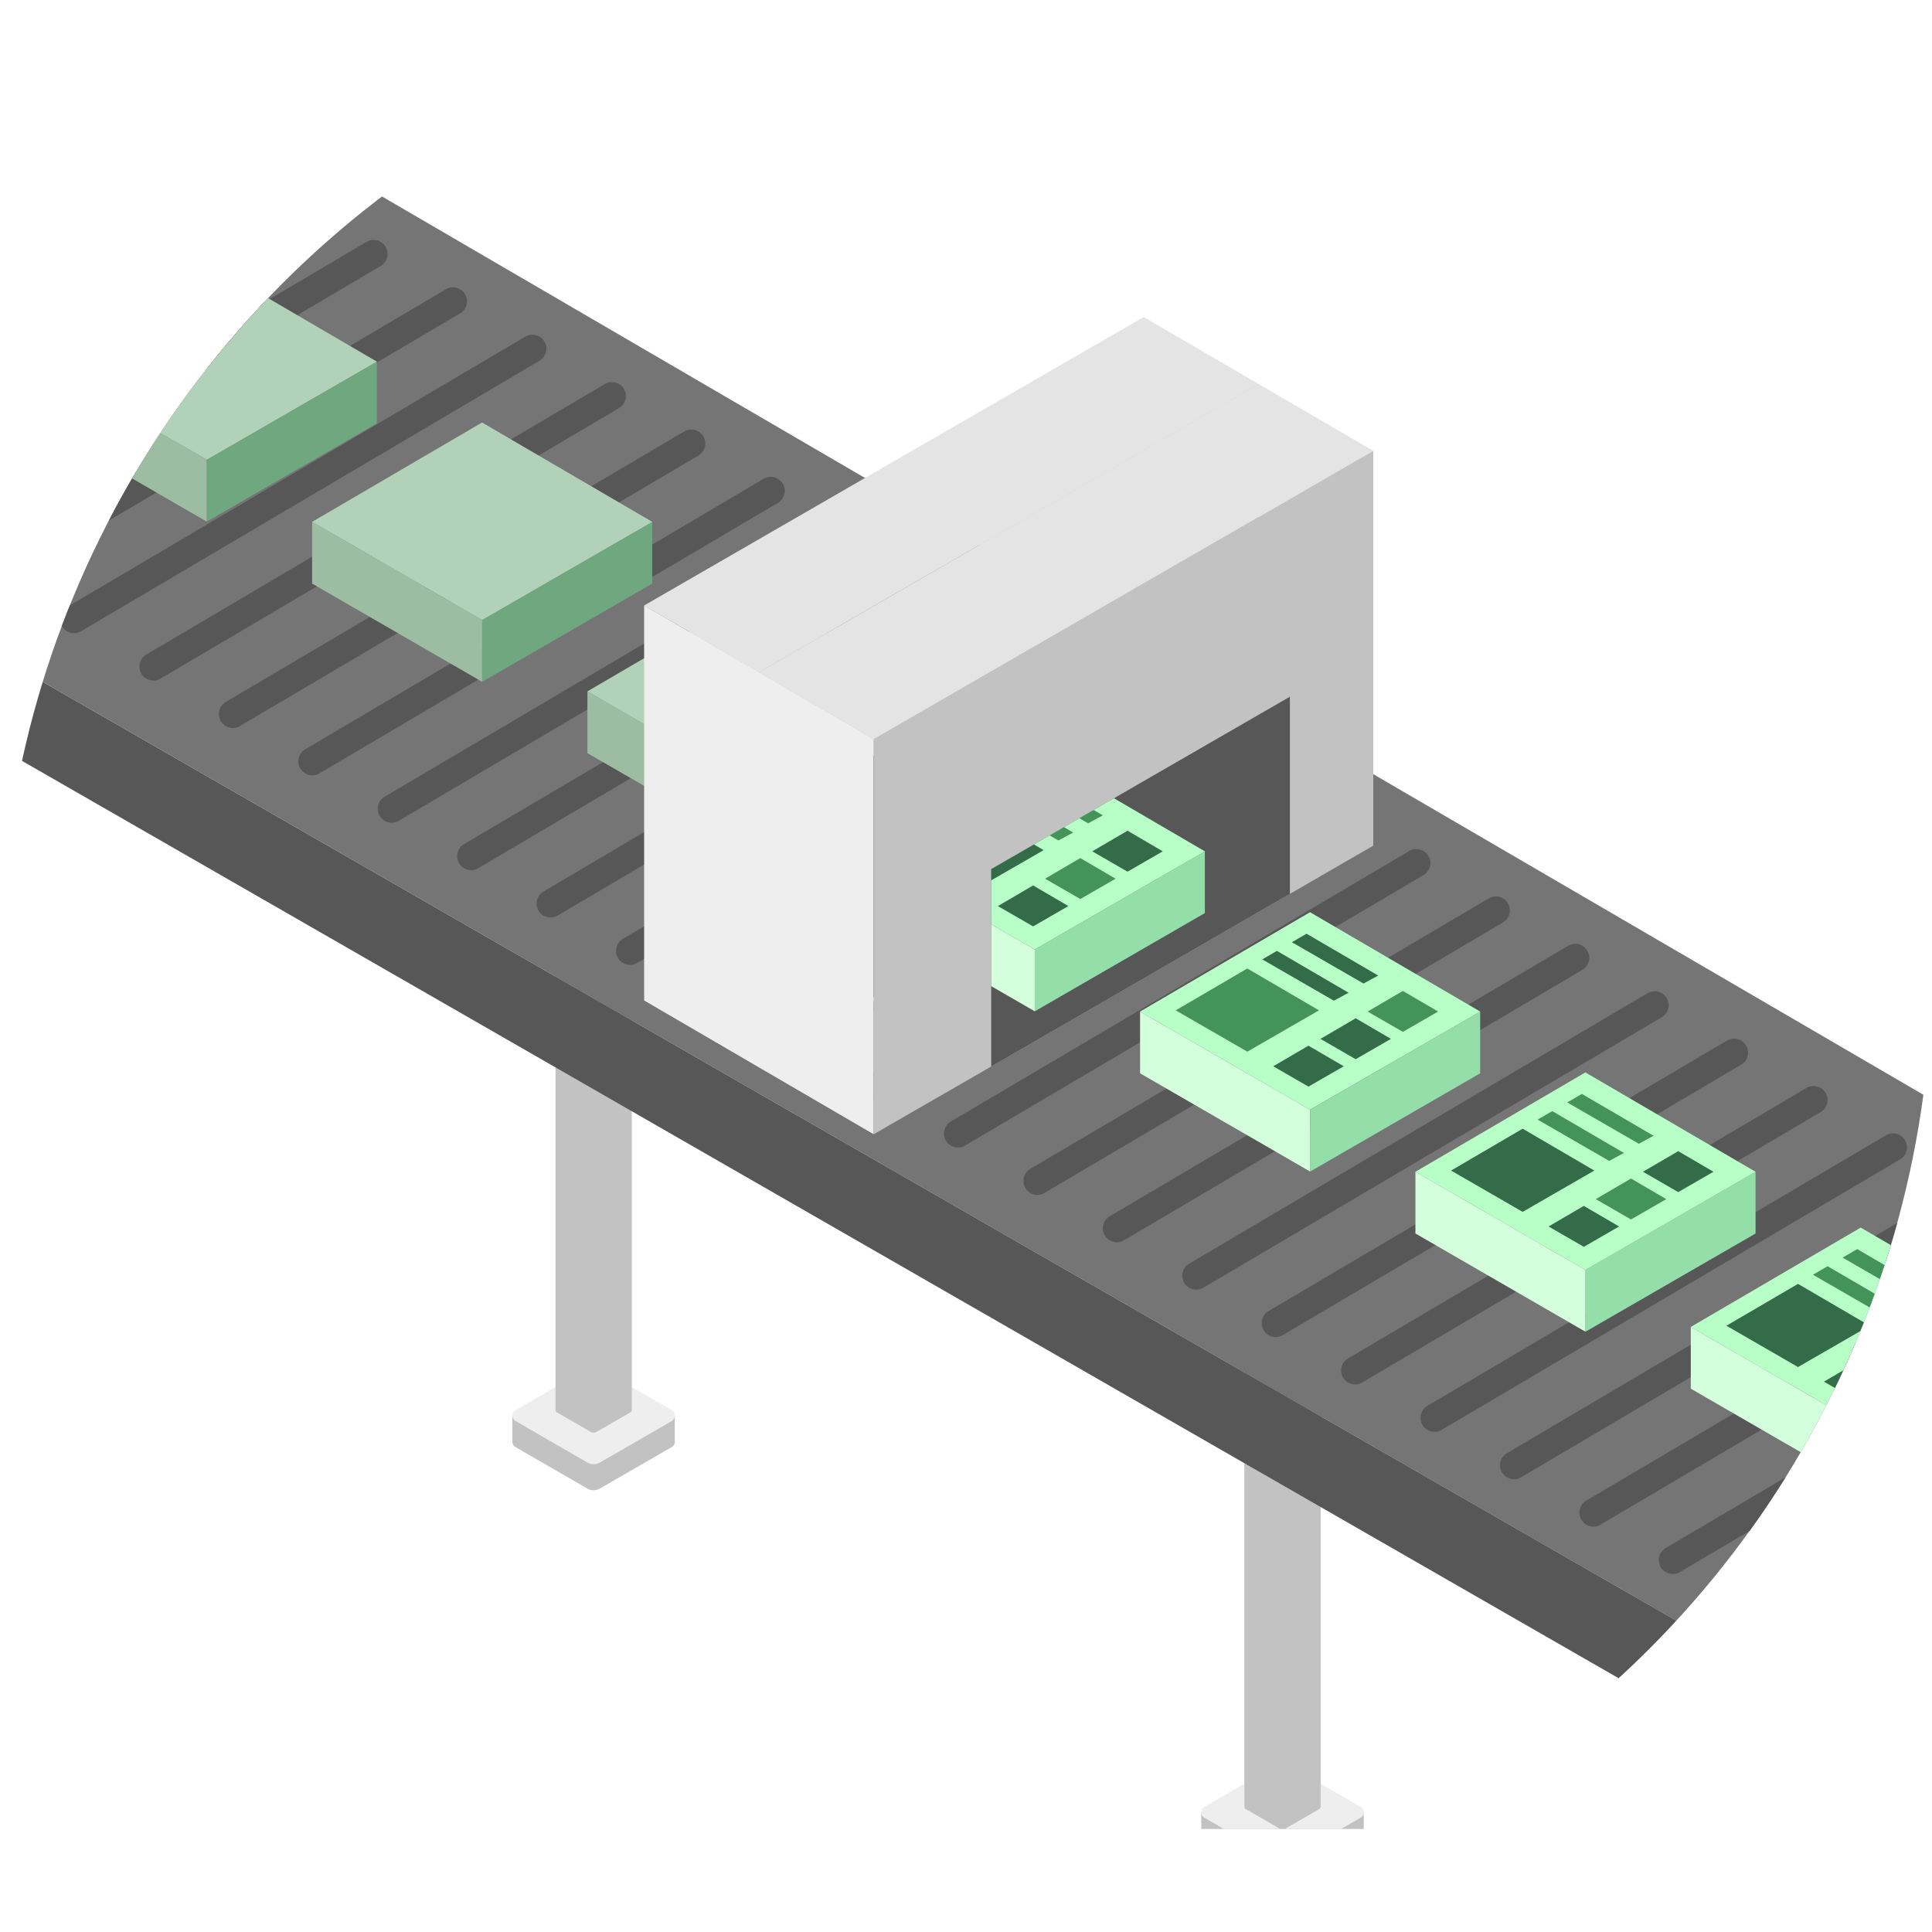 <svg height="150" viewBox="0 0 150 150" width="150" xmlns="http://www.w3.org/2000/svg" xmlns:xlink="http://www.w3.org/1999/xlink"><clipPath id="a"><path d="m0 0h150v150h-150z" transform="translate(812 3605)"/></clipPath><clipPath id="b"><path d="m0 8h150v134h-150z"/></clipPath><clipPath id="c"><circle cx="-620.621" cy="898.042" r="75"/></clipPath><clipPath id="d"><path d="m-595.475 892.443v-15.309l-23.189 13.387v15.326z"/></clipPath><g clip-path="url(#a)" transform="translate(-812 -3605)"><g clip-path="url(#b)" transform="translate(812 3605)"><g clip-path="url(#c)" transform="translate(695.621 -823.042)"><path d="m-494.049 1026.311 4.478-2.586a.976.976 0 0 1 .975 0l4.479 2.586 1.342-.967v2.023a.484.484 0 0 1 -.244.422l-5.577 3.22a.976.976 0 0 1 -.975 0l-5.576-3.22a.482.482 0 0 1 -.244-.422v-2.023z" fill="#c2c2c2"/><path d="m-483.019 1024.922-5.577-3.22a.976.976 0 0 0 -.975 0l-5.576 3.22a.488.488 0 0 0 0 .845l5.576 3.219a.975.975 0 0 0 .975 0l5.577-3.22a.487.487 0 0 0 0-.844z" fill="#eee"/><path d="m-486.121 990.265v34.635a.227.227 0 0 1 -.114.2l-2.619 1.512a.457.457 0 0 1 -.458 0l-2.619-1.512a.225.225 0 0 1 -.115-.2v-34.635z" fill="#c2c2c2"/><path d="m-547.532 995.512 4.479-2.586a.976.976 0 0 1 .975 0l4.478 2.586 1.342-.966v2.022a.483.483 0 0 1 -.243.422l-5.577 3.22a.976.976 0 0 1 -.975 0l-5.577-3.22a.482.482 0 0 1 -.243-.422v-2.022z" fill="#c2c2c2"/><path d="m-536.5 994.123-5.577-3.219a.971.971 0 0 0 -.975 0l-5.577 3.219a.488.488 0 0 0 0 .845l5.577 3.219a.971.971 0 0 0 .975 0l5.577-3.219a.488.488 0 0 0 0-.845z" fill="#eee"/><path d="m-539.6 959.466v34.634a.227.227 0 0 1 -.114.2l-2.619 1.512a.457.457 0 0 1 -.458 0l-2.62-1.512a.227.227 0 0 1 -.114-.2v-34.634z" fill="#c2c2c2"/><path d="m-601.013 964.713 4.478-2.585a.971.971 0 0 1 .975 0l4.478 2.585 1.342-.966v2.022a.481.481 0 0 1 -.243.422l-5.577 3.22a.971.971 0 0 1 -.975 0l-5.577-3.22a.481.481 0 0 1 -.243-.422v-2.022z" fill="#c2c2c2"/><path d="m-589.983 963.324-5.577-3.219a.976.976 0 0 0 -.975 0l-5.577 3.219a.488.488 0 0 0 0 .845l5.577 3.22a.976.976 0 0 0 .975 0l5.577-3.22a.488.488 0 0 0 0-.845z" fill="#eee"/><path d="m-593.085 928.667v34.633a.226.226 0 0 1 -.114.2l-2.619 1.513a.457.457 0 0 1 -.458 0l-2.62-1.512a.229.229 0 0 1 -.114-.2v-34.634z" fill="#c2c2c2"/><path d="m-654.5 933.914 4.479-2.585a.976.976 0 0 1 .975 0l4.478 2.585 1.342-.966v2.023a.482.482 0 0 1 -.244.422l-5.576 3.22a.976.976 0 0 1 -.975 0l-5.577-3.22a.484.484 0 0 1 -.244-.422v-2.023z" fill="#c2c2c2"/><path d="m-643.466 932.525-5.576-3.219a.976.976 0 0 0 -.975 0l-5.577 3.219a.488.488 0 0 0 0 .845l5.577 3.22a.976.976 0 0 0 .975 0l5.576-3.22a.488.488 0 0 0 0-.845z" fill="#eee"/><path d="m-646.567 897.868v34.632a.227.227 0 0 1 -.115.2l-2.619 1.512a.455.455 0 0 1 -.457 0l-2.62-1.512a.227.227 0 0 1 -.114-.2v-34.632z" fill="#c2c2c2"/><path d="m-707.978 903.116 4.479-2.586a.976.976 0 0 1 .975 0l4.478 2.586 1.342-.967v2.023a.482.482 0 0 1 -.244.422l-5.576 3.22a.976.976 0 0 1 -.975 0l-5.577-3.22a.484.484 0 0 1 -.244-.422v-2.023z" fill="#c2c2c2"/><path d="m-696.948 901.727-5.576-3.22a.976.976 0 0 0 -.975 0l-5.577 3.22a.487.487 0 0 0 0 .844l5.577 3.22a.976.976 0 0 0 .975 0l5.576-3.22a.487.487 0 0 0 0-.844z" fill="#eee"/><path d="m-700.049 867.069v34.631a.225.225 0 0 1 -.115.2l-2.619 1.512a.457.457 0 0 1 -.458 0l-2.619-1.512a.227.227 0 0 1 -.114-.2v-34.631z" fill="#c2c2c2"/><path d="m-426.527 1026.311-4.478-2.586a.978.978 0 0 0 -.976 0l-4.478 2.586-1.341-.967v2.023a.483.483 0 0 0 .243.422l5.576 3.22a.978.978 0 0 0 .976 0l5.577-3.22a.483.483 0 0 0 .243-.422v-2.023z" fill="#c2c2c2"/><path d="m-437.557 1024.922 5.576-3.22a.978.978 0 0 1 .976 0l5.577 3.22a.488.488 0 0 1 0 .845l-5.577 3.219a.977.977 0 0 1 -.976 0l-5.576-3.22a.487.487 0 0 1 0-.844z" fill="#eee"/><path d="m-434.455 990.265v34.635a.227.227 0 0 0 .114.2l2.619 1.512a.457.457 0 0 0 .458 0l2.619-1.512a.225.225 0 0 0 .115-.2v-34.635z" fill="#c2c2c2"/><path d="m-371.959 994.9-4.479-2.586a.976.976 0 0 0 -.975 0l-4.478 2.586-1.342-.967v2.023a.484.484 0 0 0 .244.422l5.576 3.22a.976.976 0 0 0 .975 0l5.577-3.22a.481.481 0 0 0 .244-.422v-2.023z" fill="#c2c2c2"/><path d="m-382.989 993.507 5.576-3.219a.971.971 0 0 1 .975 0l5.577 3.219a.488.488 0 0 1 0 .845l-5.577 3.219a.971.971 0 0 1 -.975 0l-5.576-3.219a.488.488 0 0 1 0-.845z" fill="#eee"/><path d="m-379.887 958.85v34.631a.227.227 0 0 0 .114.2l2.619 1.512a.457.457 0 0 0 .458 0l2.619-1.512a.228.228 0 0 0 .115-.2v-34.631z" fill="#c2c2c2"/><path d="m-317.391 963.481-4.479-2.585a.971.971 0 0 0 -.975 0l-4.478 2.585-1.342-.966v2.022a.48.48 0 0 0 .244.422l5.576 3.22a.976.976 0 0 0 .975 0l5.577-3.22a.482.482 0 0 0 .244-.422v-2.022z" fill="#c2c2c2"/><path d="m-328.421 962.092 5.576-3.219a.976.976 0 0 1 .975 0l5.577 3.219a.488.488 0 0 1 0 .845l-5.577 3.22a.976.976 0 0 1 -.975 0l-5.576-3.22a.488.488 0 0 1 0-.845z" fill="#eee"/><path d="m-325.32 927.435v34.631a.225.225 0 0 0 .115.2l2.619 1.513a.457.457 0 0 0 .458 0l2.619-1.513a.227.227 0 0 0 .114-.2v-34.631z" fill="#c2c2c2"/><path d="m-721.074 859.446v7.065l235.187 135.127a55.724 55.724 0 0 0 55.69-.046l124.456-71.521v-5.96l-124.459 70.439a55.78 55.78 0 0 1 -55.69.046z" fill="#575757"/><path d="m-721.074 859.446 235.164 135.154a55.756 55.756 0 0 0 55.737-.069l124.432-70.439-45.848-27.026-98.145 57.222a16.515 16.515 0 0 1 -16.8.23l-209.121-121.87z" fill="#757575"/><g fill="#575757"><path d="m-708.377 861.163a1.078 1.078 0 0 0 .551-.15l35.592-21a1.084 1.084 0 0 0 .384-1.486 1.086 1.086 0 0 0 -1.486-.384l-35.592 21a1.083 1.083 0 0 0 -.383 1.486 1.081 1.081 0 0 0 .934.534z"/><path d="m-702.209 864.842a1.085 1.085 0 0 0 .552-.15l35.591-21a1.084 1.084 0 0 0 .384-1.486 1.089 1.089 0 0 0 -1.486-.383l-35.592 21a1.083 1.083 0 0 0 -.383 1.486 1.085 1.085 0 0 0 .934.533z"/><path d="m-696.042 868.522a1.084 1.084 0 0 0 .551-.151l35.591-21a1.084 1.084 0 0 0 .384-1.486 1.087 1.087 0 0 0 -1.486-.383l-35.591 21a1.083 1.083 0 0 0 -.384 1.486 1.085 1.085 0 0 0 .935.534z"/><path d="m-689.876 872.2a1.085 1.085 0 0 0 .551-.151l35.591-21a1.084 1.084 0 0 0 .384-1.486 1.088 1.088 0 0 0 -1.486-.384l-35.591 21a1.084 1.084 0 0 0 -.384 1.486 1.086 1.086 0 0 0 .935.535z"/><path d="m-683.708 875.88a1.081 1.081 0 0 0 .551-.15l35.592-21a1.083 1.083 0 0 0 .383-1.486 1.084 1.084 0 0 0 -1.486-.384l-35.591 21a1.085 1.085 0 0 0 -.384 1.486 1.084 1.084 0 0 0 .935.534z"/><path d="m-677.542 879.56a1.088 1.088 0 0 0 .551-.15l35.592-21a1.083 1.083 0 0 0 .383-1.486 1.089 1.089 0 0 0 -1.486-.383l-35.591 21a1.085 1.085 0 0 0 -.384 1.486 1.086 1.086 0 0 0 .935.533z"/><path d="m-671.374 883.238a1.085 1.085 0 0 0 .552-.151l35.591-21a1.084 1.084 0 0 0 .384-1.486 1.087 1.087 0 0 0 -1.486-.384l-35.592 21a1.083 1.083 0 0 0 -.383 1.486 1.085 1.085 0 0 0 .934.535z"/><path d="m-665.207 886.918a1.085 1.085 0 0 0 .551-.151l35.591-21a1.084 1.084 0 0 0 .384-1.486 1.086 1.086 0 0 0 -1.486-.384l-35.592 21a1.085 1.085 0 0 0 -.383 1.486 1.084 1.084 0 0 0 .935.535z"/><path d="m-659.041 890.6a1.084 1.084 0 0 0 .551-.15l35.591-21a1.084 1.084 0 0 0 .384-1.486 1.088 1.088 0 0 0 -1.485-.384l-35.592 21a1.084 1.084 0 0 0 -.383 1.486 1.083 1.083 0 0 0 .934.534z"/><path d="m-652.873 894.275a1.085 1.085 0 0 0 .551-.151l35.591-21a1.082 1.082 0 0 0 .384-1.485 1.089 1.089 0 0 0 -1.486-.384l-35.591 21a1.085 1.085 0 0 0 -.384 1.486 1.086 1.086 0 0 0 .935.534z"/><path d="m-646.707 897.955a1.082 1.082 0 0 0 .551-.151l35.591-21a1.084 1.084 0 0 0 .384-1.486 1.088 1.088 0 0 0 -1.486-.384l-35.591 21a1.085 1.085 0 0 0 -.384 1.486 1.087 1.087 0 0 0 .935.535z"/><path d="m-640.539 901.634a1.078 1.078 0 0 0 .551-.15l35.592-21a1.084 1.084 0 0 0 .383-1.486 1.083 1.083 0 0 0 -1.485-.384l-35.592 21a1.084 1.084 0 0 0 -.383 1.486 1.081 1.081 0 0 0 .934.534z"/><path d="m-634.373 905.314a1.088 1.088 0 0 0 .551-.15l35.592-21a1.084 1.084 0 0 0 .383-1.486 1.087 1.087 0 0 0 -1.485-.383l-35.592 21a1.084 1.084 0 0 0 -.383 1.486 1.084 1.084 0 0 0 .934.533z"/><path d="m-627.412 908.453a1.078 1.078 0 0 0 .551-.15l35.592-21a1.082 1.082 0 0 0 .383-1.485 1.085 1.085 0 0 0 -1.485-.384l-35.592 21a1.084 1.084 0 0 0 -.383 1.486 1.081 1.081 0 0 0 .934.533z"/><path d="m-621.243 912.133a1.093 1.093 0 0 0 .551-.15l35.591-21a1.085 1.085 0 0 0 .384-1.486 1.088 1.088 0 0 0 -1.486-.383l-35.591 21a1.084 1.084 0 0 0 -.384 1.486 1.085 1.085 0 0 0 .935.533z"/><path d="m-615.077 915.813a1.094 1.094 0 0 0 .551-.15l35.591-21a1.084 1.084 0 0 0 .384-1.486 1.085 1.085 0 0 0 -1.486-.384l-35.591 21a1.085 1.085 0 0 0 -.384 1.486 1.085 1.085 0 0 0 .935.534z"/><path d="m-608.909 919.491a1.082 1.082 0 0 0 .551-.151l35.592-21a1.085 1.085 0 0 0 .383-1.486 1.084 1.084 0 0 0 -1.486-.384l-35.591 21a1.083 1.083 0 0 0 -.384 1.485 1.085 1.085 0 0 0 .935.536z"/><path d="m-602.743 923.17a1.081 1.081 0 0 0 .551-.15l35.592-21a1.083 1.083 0 0 0 .383-1.485 1.086 1.086 0 0 0 -1.486-.384l-35.591 21a1.085 1.085 0 0 0 -.384 1.486 1.086 1.086 0 0 0 .935.533z"/><path d="m-596.577 926.85a1.082 1.082 0 0 0 .551-.151l35.592-21a1.083 1.083 0 0 0 .383-1.486 1.084 1.084 0 0 0 -1.485-.383l-35.592 21a1.085 1.085 0 0 0 -.384 1.486 1.086 1.086 0 0 0 .935.534z"/><path d="m-590.408 930.528a1.085 1.085 0 0 0 .551-.151l35.591-20.995a1.085 1.085 0 0 0 .384-1.486 1.089 1.089 0 0 0 -1.486-.384l-35.592 21a1.084 1.084 0 0 0 -.383 1.486 1.085 1.085 0 0 0 .935.53z"/><path d="m-584.242 934.207a1.084 1.084 0 0 0 .551-.15l35.591-21a1.084 1.084 0 0 0 .384-1.486 1.086 1.086 0 0 0 -1.486-.383l-35.592 21a1.085 1.085 0 0 0 -.383 1.486 1.083 1.083 0 0 0 .935.533z"/><path d="m-578.074 937.887a1.093 1.093 0 0 0 .551-.15l35.591-21a1.084 1.084 0 0 0 .384-1.486 1.088 1.088 0 0 0 -1.486-.383l-35.591 21a1.085 1.085 0 0 0 -.384 1.486 1.086 1.086 0 0 0 .935.533z"/><path d="m-571.908 941.567a1.082 1.082 0 0 0 .551-.151l35.591-21a1.084 1.084 0 0 0 .384-1.486 1.084 1.084 0 0 0 -1.486-.383l-35.591 21a1.085 1.085 0 0 0 -.384 1.486 1.086 1.086 0 0 0 .935.534z"/><path d="m-565.742 945.245a1.082 1.082 0 0 0 .551-.151l35.591-20.994a1.084 1.084 0 0 0 .383-1.486 1.088 1.088 0 0 0 -1.486-.384l-35.591 21a1.084 1.084 0 0 0 -.384 1.486 1.086 1.086 0 0 0 .936.529z"/><path d="m-559.574 948.924a1.078 1.078 0 0 0 .551-.15l35.592-21a1.084 1.084 0 0 0 .384-1.486 1.086 1.086 0 0 0 -1.486-.383l-35.592 21a1.084 1.084 0 0 0 -.383 1.486 1.084 1.084 0 0 0 .934.533z"/><path d="m-553.408 952.6a1.086 1.086 0 0 0 .552-.151l35.591-21a1.085 1.085 0 0 0 .384-1.486 1.085 1.085 0 0 0 -1.486-.383l-35.592 21a1.083 1.083 0 0 0 -.383 1.486 1.085 1.085 0 0 0 .934.534z"/><path d="m-547.239 956.284a1.083 1.083 0 0 0 .572-.163l34.763-21.538a1.087 1.087 0 0 0 .349-1.495 1.092 1.092 0 0 0 -1.494-.35l-34.763 21.539a1.085 1.085 0 0 0 -.349 1.494 1.084 1.084 0 0 0 .922.513z"/><path d="m-538.328 959.826a1.1 1.1 0 0 0 .61-.187l31.52-21.4a1.088 1.088 0 0 0 .288-1.509 1.09 1.09 0 0 0 -1.509-.288l-31.52 21.4a1.088 1.088 0 0 0 -.288 1.509 1.091 1.091 0 0 0 .899.475z"/><path d="m-457.664 998.788a1.085 1.085 0 0 0 1.085-1.086v-36.549a1.085 1.085 0 0 0 -1.085-1.086 1.085 1.085 0 0 0 -1.085 1.086v36.547a1.085 1.085 0 0 0 1.085 1.088z"/><path d="m-469.341 998.788a1.087 1.087 0 0 0 1.07-.916l5.819-36.938a1.087 1.087 0 0 0 -.9-1.242 1.1 1.1 0 0 0 -1.243.9l-5.818 36.938a1.086 1.086 0 0 0 .9 1.242 1.234 1.234 0 0 0 .172.016z"/><path d="m-479.969 995.014a1.084 1.084 0 0 0 1.034-.754l11.273-35.187a1.089 1.089 0 0 0 -.7-1.365 1.092 1.092 0 0 0 -1.365.7l-11.273 35.192a1.089 1.089 0 0 0 .7 1.365 1.145 1.145 0 0 0 .331.049z"/><path d="m-489.084 990.008a1.089 1.089 0 0 0 .988-.634l15.268-33.357a1.088 1.088 0 0 0 -.536-1.439 1.092 1.092 0 0 0 -1.44.536l-15.268 33.357a1.088 1.088 0 0 0 .537 1.439 1.088 1.088 0 0 0 .451.098z"/><path d="m-498.126 984.789a1.081 1.081 0 0 0 .926-.521l18.814-30.924a1.082 1.082 0 0 0 -.363-1.49 1.078 1.078 0 0 0 -1.49.362l-18.814 30.924a1.084 1.084 0 0 0 .363 1.49 1.075 1.075 0 0 0 .564.159z"/><path d="m-506.181 979.27a1.086 1.086 0 0 0 .871-.439l21-28.347a1.082 1.082 0 0 0 -.224-1.517 1.085 1.085 0 0 0 -1.518.224l-21 28.347a1.082 1.082 0 0 0 .224 1.517 1.081 1.081 0 0 0 .647.215z"/><path d="m-514.086 974.945a1.079 1.079 0 0 0 .812-.366l23.806-26.876a1.081 1.081 0 0 0 -.093-1.53 1.073 1.073 0 0 0 -1.53.093l-23.809 26.876a1.081 1.081 0 0 0 .093 1.53 1.072 1.072 0 0 0 .721.273z"/><path d="m-521.791 969.328a1.084 1.084 0 0 0 .734-.284l26.388-24.147a1.089 1.089 0 0 0 .068-1.535 1.089 1.089 0 0 0 -1.535-.068l-26.388 24.148a1.087 1.087 0 0 0 -.068 1.534 1.081 1.081 0 0 0 .801.352z"/><path d="m-530.521 965.1a1.083 1.083 0 0 0 .68-.239l29.241-23.521a1.087 1.087 0 0 0 .165-1.526 1.084 1.084 0 0 0 -1.526-.165l-29.239 23.517a1.087 1.087 0 0 0 -.165 1.526 1.079 1.079 0 0 0 .844.408z"/><path d="m-318.751 926.329a1.084 1.084 0 0 0 .934-.535 1.082 1.082 0 0 0 -.383-1.485l-35.592-21a1.083 1.083 0 0 0 -1.486.384 1.085 1.085 0 0 0 .384 1.486l35.591 21a1.085 1.085 0 0 0 .552.15z"/><path d="m-324.918 930.006a1.085 1.085 0 0 0 .935-.534 1.084 1.084 0 0 0 -.383-1.486l-35.592-21a1.087 1.087 0 0 0 -1.486.383 1.084 1.084 0 0 0 .384 1.486l35.591 21a1.094 1.094 0 0 0 .551.151z"/><path d="m-331.086 933.686a1.085 1.085 0 0 0 .935-.534 1.084 1.084 0 0 0 -.384-1.486l-35.591-21a1.085 1.085 0 0 0 -1.486.384 1.085 1.085 0 0 0 .384 1.486l35.591 21a1.084 1.084 0 0 0 .551.15z"/><path d="m-337.252 937.366a1.086 1.086 0 0 0 .935-.534 1.085 1.085 0 0 0 -.384-1.486l-35.591-21a1.086 1.086 0 0 0 -1.486.384 1.084 1.084 0 0 0 .384 1.486l35.591 21a1.085 1.085 0 0 0 .551.15z"/><path d="m-343.42 941.043a1.084 1.084 0 0 0 .935-.534 1.085 1.085 0 0 0 -.384-1.486l-35.592-20.995a1.084 1.084 0 0 0 -1.485.384 1.084 1.084 0 0 0 .383 1.486l35.592 20.995a1.081 1.081 0 0 0 .551.15z"/><path d="m-349.586 944.723a1.084 1.084 0 0 0 .934-.534 1.083 1.083 0 0 0 -.383-1.486l-35.592-21a1.081 1.081 0 0 0 -1.485.383 1.083 1.083 0 0 0 .383 1.486l35.592 21a1.088 1.088 0 0 0 .551.151z"/><path d="m-355.752 948.4a1.084 1.084 0 0 0 .934-.534 1.083 1.083 0 0 0 -.383-1.486l-35.592-21a1.087 1.087 0 0 0 -1.486.384 1.085 1.085 0 0 0 .384 1.486l35.592 21a1.08 1.08 0 0 0 .551.15z"/><path d="m-361.921 952.083a1.084 1.084 0 0 0 .935-.535 1.083 1.083 0 0 0 -.384-1.485l-35.591-21a1.083 1.083 0 0 0 -1.486.384 1.085 1.085 0 0 0 .384 1.486l35.591 21a1.085 1.085 0 0 0 .551.15z"/><path d="m-368.087 955.76a1.082 1.082 0 0 0 .922-.513 1.085 1.085 0 0 0 -.349-1.494l-34.763-21.536a1.085 1.085 0 0 0 -1.494.35 1.085 1.085 0 0 0 .349 1.494l34.763 21.536a1.088 1.088 0 0 0 .572.163z"/><path d="m-377 959.3a1.089 1.089 0 0 0 .9-.475 1.088 1.088 0 0 0 -.289-1.509l-31.519-21.4a1.1 1.1 0 0 0 -1.509.288 1.09 1.09 0 0 0 .288 1.51l31.52 21.4a1.1 1.1 0 0 0 .609.186z"/><path d="m-445.987 998.266a1.094 1.094 0 0 0 .172-.013 1.086 1.086 0 0 0 .9-1.242l-5.816-36.937a1.1 1.1 0 0 0 -1.243-.9 1.086 1.086 0 0 0 -.9 1.242l5.817 36.937a1.087 1.087 0 0 0 1.07.913z"/><path d="m-435.359 994.493a1.114 1.114 0 0 0 .331-.051 1.089 1.089 0 0 0 .7-1.365l-11.272-35.186a1.09 1.09 0 0 0 -1.365-.7 1.089 1.089 0 0 0 -.7 1.365l11.273 35.186a1.085 1.085 0 0 0 1.033.751z"/><path d="m-426.244 989.486a1.09 1.09 0 0 0 .451-.1 1.088 1.088 0 0 0 .537-1.439l-15.266-33.358a1.092 1.092 0 0 0 -1.44-.536 1.088 1.088 0 0 0 -.536 1.439l15.266 33.358a1.087 1.087 0 0 0 .988.636z"/><path d="m-417.2 984.268a1.075 1.075 0 0 0 .564-.159 1.084 1.084 0 0 0 .363-1.49l-18.817-30.919a1.082 1.082 0 0 0 -1.49-.363 1.083 1.083 0 0 0 -.362 1.49l18.816 30.924a1.082 1.082 0 0 0 .926.517z"/><path d="m-409.147 978.748a1.086 1.086 0 0 0 .647-.214 1.084 1.084 0 0 0 .224-1.518l-20.995-28.348a1.087 1.087 0 0 0 -1.518-.225 1.083 1.083 0 0 0 -.224 1.518l20.995 28.348a1.084 1.084 0 0 0 .871.439z"/><path d="m-401.243 974.424a1.069 1.069 0 0 0 .719-.274 1.081 1.081 0 0 0 .093-1.53l-23.806-26.875a1.075 1.075 0 0 0 -1.53-.093 1.08 1.08 0 0 0 -.093 1.53l23.806 26.875a1.074 1.074 0 0 0 .811.367z"/><path d="m-393.535 968.8a1.085 1.085 0 0 0 .8-.352 1.089 1.089 0 0 0 -.068-1.535l-26.39-24.147a1.084 1.084 0 0 0 -1.535.068 1.087 1.087 0 0 0 .068 1.534l26.39 24.148a1.088 1.088 0 0 0 .735.284z"/><path d="m-384.8 964.574a1.083 1.083 0 0 0 .846-.4 1.087 1.087 0 0 0 -.165-1.526l-29.237-23.518a1.083 1.083 0 0 0 -1.526.165 1.088 1.088 0 0 0 .165 1.527l29.237 23.517a1.084 1.084 0 0 0 .68.235z"/></g><path d="m-623.608 876.721v4.794l-13.206 7.626v-4.8z" fill="#6fa87f"/><path d="m-636.815 884.339v4.8l-13.2-7.626v-4.794z" fill="#9dbda3"/><path d="m-623.608 876.721-13.207 7.619-13.2-7.619 13.195-7.714z" fill="#b2d1b9"/><path d="m-666.359 851.121v4.794l-13.206 7.626v-4.8z" fill="#6fa87f"/><path d="m-679.567 858.739v4.8l-13.2-7.626v-4.794z" fill="#9dbda3"/><path d="m-666.359 851.121-13.207 7.619-13.2-7.619 13.195-7.714z" fill="#b2d1b9"/><path d="m-644.981 863.559v4.794l-13.206 7.626v-4.8z" fill="#6fa87f"/><path d="m-658.189 871.178v4.8l-13.2-7.626v-4.794z" fill="#9dbda3"/><path d="m-644.981 863.559-13.207 7.619-13.2-7.619 13.195-7.714z" fill="#b2d1b9"/><path d="m-606.825 847.659-38.785 22.393 8.912 5.191 38.786-22.39z" fill="#e4e4e4"/><path d="m-645.61 870.051v30.667l8.911 5.194v-30.67z" fill="#eee"/><path d="m-597.913 852.852v30.656l-5.284 3.053-26.341 15.225-7.162 4.126v-30.67z" fill="#c2c2c2"/><path d="m-603.2 867.527v19.034l-26.341 14.868v-18.7z" fill="#363636"/><path d="m-597.914 852.852-38.786 22.393 8.912 5.191 38.788-22.39z" fill="#e4e4e4"/><path d="m-636.7 875.245v30.667l8.911 5.194v-30.67z" fill="#eee"/><path d="m-589 858.046v30.654l-5.284 3.053-26.341 15.225-7.162 4.126v-30.67z" fill="#c2c2c2"/><path d="m-595.475 892.443v-15.309l-23.189 13.387v15.326z" fill="#575757"/><g clip-path="url(#d)"><path d="m-602.076 889.14v4.794l-13.206 7.626v-4.8z" fill="#93dea9"/><path d="m-615.284 896.758v4.8l-13.2-7.626v-4.792z" fill="#d4ffdc"/><path d="m-602.076 889.14-13.207 7.619-13.2-7.619 13.195-7.714z" fill="#b8ffc7"/><path d="m-614.593 889.046-5.565 3.208-5.558-3.208 5.558-3.25z" fill="#346b49"/><path d="m-612.671 893.389-2.739 1.579-2.736-1.579 2.736-1.6z" fill="#346b49"/><path d="m-609.007 891.264-2.739 1.579-2.736-1.579 2.736-1.6z" fill="#44935b"/><path d="m-605.342 889.139-2.739 1.579-2.736-1.579 2.736-1.6z" fill="#346b49"/><g fill="#44935b"><path d="m-612.3 887.679-1.144.619-5.556-3.208 1.137-.661z"/><path d="m-609.995 886.345-1.145.619-5.558-3.208 1.137-.661z"/></g></g><path d="m-559.32 914.018v4.794l-13.206 7.626v-4.8z" fill="#93dea9"/><path d="m-572.528 921.636v4.8l-13.2-7.626v-4.794z" fill="#d4ffdc"/><path d="m-559.32 914.018-13.207 7.619-13.2-7.619 13.195-7.714z" fill="#b8ffc7"/><path d="m-571.837 913.924-5.565 3.208-5.558-3.208 5.558-3.25z" fill="#346b49"/><path d="m-569.915 918.267-2.739 1.579-2.736-1.579 2.736-1.6z" fill="#346b49"/><path d="m-566.251 916.142-2.739 1.579-2.736-1.579 2.736-1.6z" fill="#44935b"/><path d="m-562.586 914.017-2.739 1.579-2.736-1.579 2.736-1.6z" fill="#346b49"/><path d="m-569.539 912.557-1.144.619-5.558-3.208 1.137-.661z" fill="#44935b"/><path d="m-567.239 911.223-1.144.619-5.558-3.208 1.137-.661z" fill="#44935b"/><path d="m-580.7 901.579v4.794l-13.2 7.627v-4.8z" fill="#93dea9"/><path d="m-593.906 909.2v4.8l-13.2-7.626v-4.794z" fill="#d4ffdc"/><path d="m-580.7 901.579-13.207 7.619-13.2-7.619 13.195-7.714z" fill="#b8ffc7"/><path d="m-593.215 901.485-5.565 3.208-5.558-3.208 5.558-3.25z" fill="#44935b"/><path d="m-591.293 905.828-2.739 1.579-2.736-1.579 2.736-1.6z" fill="#346b49"/><path d="m-587.629 903.7-2.739 1.579-2.732-1.579 2.736-1.6z" fill="#346b49"/><path d="m-583.964 901.578-2.739 1.579-2.736-1.579 2.736-1.6z" fill="#44935b"/><path d="m-590.917 900.118-1.144.618-5.558-3.208 1.137-.661z" fill="#346b49"/><path d="m-588.617 898.784-1.144.619-5.558-3.208 1.137-.661z" fill="#346b49"/><path d="m-537.942 926.065v4.794l-13.206 7.626v-4.8z" fill="#93dea9"/><path d="m-551.149 933.684v4.8l-13.2-7.626v-4.794z" fill="#d4ffdc"/><path d="m-537.942 926.065-13.207 7.619-13.2-7.619 13.195-7.714z" fill="#b8ffc7"/><path d="m-550.459 925.971-5.565 3.208-5.558-3.208 5.558-3.25z" fill="#346b49"/><path d="m-548.536 930.314-2.739 1.579-2.736-1.579 2.736-1.6z" fill="#346b49"/><path d="m-544.872 928.189-2.739 1.579-2.736-1.579 2.736-1.6z" fill="#44935b"/><path d="m-541.208 926.064-2.739 1.579-2.736-1.579 2.736-1.6z" fill="#346b49"/><path d="m-548.161 924.6-1.144.619-5.558-3.208 1.137-.661z" fill="#44935b"/><path d="m-545.86 923.271-1.144.619-5.558-3.208 1.137-.661z" fill="#44935b"/></g></g></g></svg>